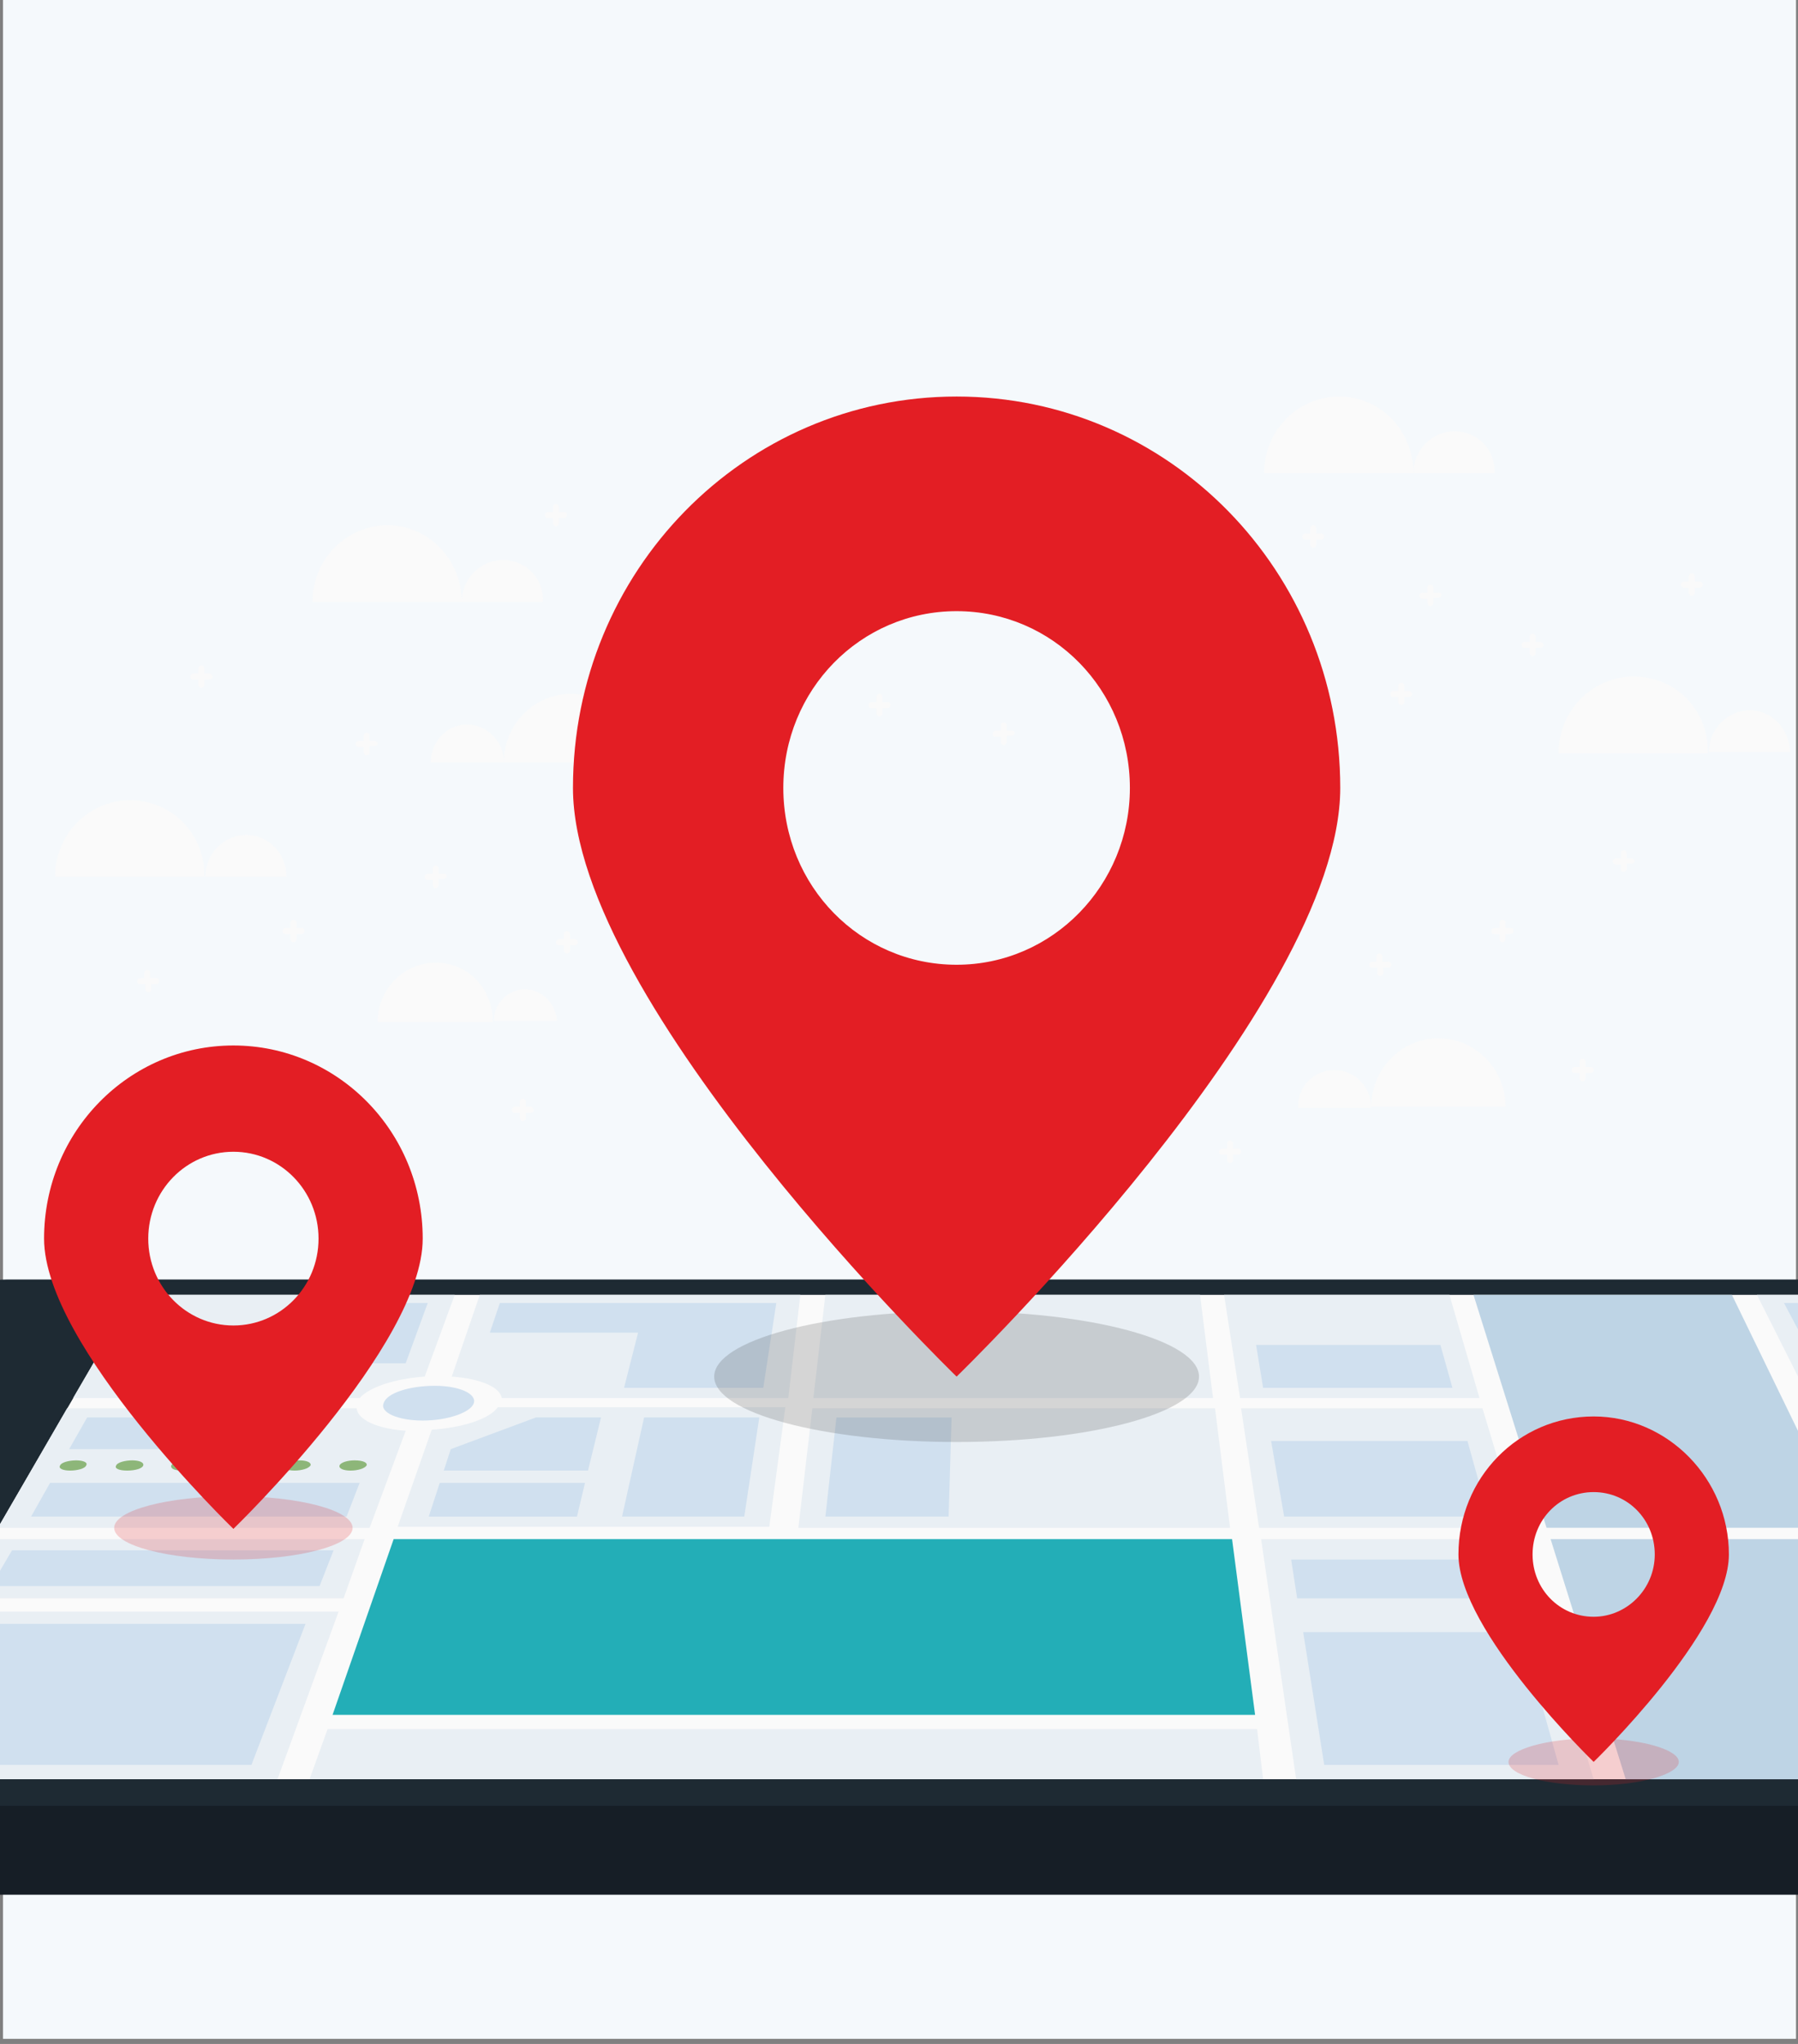 <svg width="176" height="200" viewBox="0 0 176 200" fill="none" xmlns="http://www.w3.org/2000/svg">
<rect x="0" y="0" width="176" height="200" fill="#808080" stroke="none"/>
<g clip-path="url(#clip0)">
<path d="M175.805 -0.5H0.295V199.5H175.805V-0.5Z" fill="#F5F9FC"/>
<path d="M45.692 70.898C47.653 70.898 49.32 72.498 49.32 74.598H42.162C42.162 72.598 43.731 70.898 45.692 70.898Z" fill="#FAFAFA"/>
<path d="M55.89 67.898C59.517 67.898 62.459 70.898 62.459 74.598H49.32C49.32 70.898 52.262 67.898 55.89 67.898Z" fill="#FAFAFA"/>
<path d="M130.604 104.703C132.565 104.703 134.232 106.303 134.232 108.403H127.074C126.976 106.303 128.643 104.703 130.604 104.703Z" fill="#FAFAFA"/>
<path d="M140.802 101.602C144.43 101.602 147.371 104.602 147.371 108.302H134.232C134.232 104.602 137.174 101.602 140.802 101.602Z" fill="#FAFAFA"/>
<path d="M239.831 181V172.7H234.242L208.259 137.6C206.788 135.6 201.2 134 195.709 134H0.687C-4.804 134 -10.393 135.6 -11.863 137.6L-37.847 172.7H-43.435V181.4C-43.239 183.7 -39.612 185.4 -33.925 185.4H230.222C236.301 185.4 240.027 183.6 239.831 181Z" fill="#161E26"/>
<path d="M-11.863 128.799L-42.749 170.499C-45.2 173.899 -41.376 176.699 -33.925 176.699H230.223C237.576 176.699 241.498 173.899 239.047 170.499L208.161 128.799C206.69 126.799 201.102 125.199 195.611 125.199H0.687C-4.804 125.299 -10.393 126.799 -11.863 128.799Z" fill="#1E2A33"/>
<path d="M210.908 174.099H-14.51L13.042 126.699H183.355L210.908 174.099Z" fill="#FAFAFA"/>
<path d="M42.26 139.899L38.926 149.399H75.302L76.871 137.699H48.731C47.848 138.899 45.201 139.699 42.26 139.899Z" fill="#E9EFF4"/>
<path d="M78.342 126.699H46.966L44.221 134.699C46.966 134.899 48.927 135.699 49.123 136.799H77.166L78.342 126.699Z" fill="#E9EFF4"/>
<path d="M46.379 137.302C46.673 136.402 45.007 135.602 42.555 135.602C40.104 135.602 37.849 136.302 37.555 137.302C37.162 138.202 38.927 139.002 41.379 139.002C43.83 139.002 46.085 138.202 46.379 137.302Z" fill="#D0E0EF"/>
<path d="M57.459 133.1C57.655 132.5 56.38 132 54.713 132C53.047 132 51.478 132.5 51.282 133.1C51.086 133.7 52.36 134.2 54.027 134.2C55.694 134.2 57.263 133.7 57.459 133.1Z" fill="#E9EFF4"/>
<path d="M35.692 150.602H-0.881L-4.215 156.402H33.633L35.692 150.602Z" fill="#E9EFF4"/>
<path d="M79.617 136.799H118.739L117.465 126.699H80.794L79.617 136.799Z" fill="#E9EFF4"/>
<path d="M120.602 150.602H38.534L32.553 167.802H122.857L120.602 150.602Z" fill="#23AEB7"/>
<path d="M169.529 126.699H144.232L151.39 149.499H180.609L169.529 126.699Z" fill="#BED4E5"/>
<path d="M6.57 137.801L-0.195 149.501H36.181L39.711 140.001C36.868 139.801 35.005 138.901 34.907 137.801H6.57Z" fill="#E9EFF4"/>
<path d="M44.515 126.699H13.041L7.158 136.799H35.2C36.181 135.699 38.73 134.899 41.574 134.699L44.515 126.699Z" fill="#E9EFF4"/>
<path d="M118.935 137.801H79.519L78.147 149.501H120.406L118.935 137.801Z" fill="#E9EFF4"/>
<path d="M32.064 169.199L30.299 174.099H123.643L123.054 169.199H32.064Z" fill="#E9EFF4"/>
<path d="M123.445 150.602L126.877 174.102H155.998L148.938 150.602H123.445Z" fill="#E9EFF4"/>
<path d="M-4.999 157.699L-14.51 174.099H27.162L33.143 157.699H-4.999Z" fill="#E9EFF4"/>
<path d="M151.783 150.602L159.137 174.102H192.67L181.198 150.602H151.783Z" fill="#BED4E5"/>
<path d="M183.452 149.499H196.591L183.354 126.699H171.98L183.452 149.499Z" fill="#E9EFF4"/>
<path d="M144.821 136.799L141.88 126.699H119.818L121.387 136.799H144.821Z" fill="#E9EFF4"/>
<path d="M145.114 137.801H121.484L123.249 149.501H148.644L145.114 137.801Z" fill="#E9EFF4"/>
<path d="M7.452 142.898C6.766 142.898 5.981 143.098 5.883 143.398C5.687 143.698 6.178 143.898 6.864 143.898C7.55 143.898 8.335 143.698 8.433 143.398C8.629 143.098 8.139 142.898 7.452 142.898Z" fill="#8DB679"/>
<path d="M12.942 142.898C12.256 142.898 11.471 143.098 11.373 143.398C11.177 143.698 11.668 143.898 12.452 143.898C13.236 143.898 13.923 143.698 14.021 143.398C14.119 143.098 13.629 142.898 12.942 142.898Z" fill="#8DB679"/>
<path d="M18.336 142.898C17.649 142.898 16.865 143.098 16.767 143.398C16.669 143.698 17.061 143.898 17.845 143.898C18.532 143.898 19.316 143.698 19.414 143.398C19.61 143.098 19.12 142.898 18.336 142.898Z" fill="#8DB679"/>
<path d="M23.827 142.898C23.141 142.898 22.455 143.098 22.259 143.398C22.16 143.698 22.651 143.898 23.337 143.898C24.023 143.898 24.808 143.698 24.906 143.398C25.004 143.098 24.514 142.898 23.827 142.898Z" fill="#8DB679"/>
<path d="M29.318 142.898C28.631 142.898 27.945 143.098 27.749 143.398C27.651 143.698 28.141 143.898 28.827 143.898C29.514 143.898 30.2 143.698 30.396 143.398C30.494 143.098 30.004 142.898 29.318 142.898Z" fill="#8DB679"/>
<path d="M34.71 142.898C34.023 142.898 33.337 143.098 33.239 143.398C33.141 143.698 33.631 143.898 34.318 143.898C35.004 143.898 35.69 143.698 35.886 143.398C35.984 143.098 35.494 142.898 34.71 142.898Z" fill="#8DB679"/>
<path d="M-0.881 155.199L1.178 151.699H32.652L31.28 155.199H-0.881Z" fill="#D0E0EF"/>
<path d="M100.012 135.8L99.914 127.5H115.308L116.19 135.8H100.012Z" fill="#E9EFF4"/>
<path d="M80.795 148.399L81.874 138.699H93.149L92.855 148.399H80.795Z" fill="#D0E0EF"/>
<path d="M60.891 148.399L63.048 138.699H74.323L72.853 148.399H60.891Z" fill="#D0E0EF"/>
<path d="M129.623 172.699L127.564 159.699H148.939L152.567 172.699H129.623Z" fill="#D0E0EF"/>
<path d="M126.975 156.402L126.387 152.602H146.879L147.958 156.402H126.975Z" fill="#D0E0EF"/>
<path d="M-10.688 172.698L-2.843 158.898H29.905L24.61 172.698H-10.688Z" fill="#D0E0EF"/>
<path d="M179.237 136.2L174.629 127.5H181.59L186.493 136.2H179.237Z" fill="#D0E0EF"/>
<path d="M123.641 135.802L122.955 131.602H140.996L142.173 135.802H123.641Z" fill="#D0E0EF"/>
<path d="M125.7 148.4L124.426 141H143.644L145.703 148.4H125.7Z" fill="#D0E0EF"/>
<path d="M3.041 148.398H33.927L35.202 145.098H4.904L3.041 148.398Z" fill="#D0E0EF"/>
<path d="M30.202 138.699H8.532L6.768 141.799H28.927L30.202 138.699Z" fill="#D0E0EF"/>
<path d="M52.458 138.699L44.124 141.799L43.438 143.899H57.557L58.831 138.699H52.458Z" fill="#D0E0EF"/>
<path d="M26.18 133.4L29.023 127.5H41.868L39.711 133.4H26.18Z" fill="#D0E0EF"/>
<path d="M22.846 127.5H14.806L10.1 135.8H18.532L22.846 127.5Z" fill="#E9EFF4"/>
<path d="M48.928 127.5L47.947 130.4H62.459L61.086 135.8H74.715L75.99 127.5H48.928Z" fill="#D0E0EF"/>
<path d="M41.967 148.402L43.045 145.102H57.263L56.478 148.402H41.967Z" fill="#D0E0EF"/>
<path opacity="0.2" d="M22.846 152.602C29.29 152.602 34.514 151.214 34.514 149.502C34.514 147.79 29.29 146.402 22.846 146.402C16.402 146.402 11.178 147.79 11.178 149.502C11.178 151.214 16.402 152.602 22.846 152.602Z" fill="#E31E24"/>
<path d="M22.846 102.301C12.649 102.301 4.314 110.701 4.314 121.201C4.314 131.701 22.846 149.601 22.846 149.601C22.846 149.601 41.377 131.701 41.377 121.201C41.377 110.701 33.043 102.301 22.846 102.301ZM22.846 131.701C17.159 131.701 12.453 127.001 12.453 121.101C12.453 115.301 17.061 110.501 22.846 110.501C28.533 110.501 33.239 115.201 33.239 121.101C33.239 127.001 28.631 131.701 22.846 131.701Z" fill="#E31E24"/>
<path d="M22.846 108.5C15.983 108.5 10.492 114.2 10.492 121.1C10.492 128.1 16.081 133.7 22.846 133.7C29.71 133.7 35.201 128 35.201 121.1C35.201 114.2 29.71 108.5 22.846 108.5ZM22.846 129.7C18.238 129.7 14.512 125.9 14.512 121.2C14.512 116.5 18.238 112.7 22.846 112.7C27.455 112.7 31.181 116.5 31.181 121.2C31.181 125.9 27.455 129.7 22.846 129.7Z" fill="#E31E24"/>
<path opacity="0.2" d="M164.333 172.402C164.333 173.602 160.607 174.702 155.998 174.702C151.39 174.702 147.664 173.702 147.664 172.402C147.664 171.202 151.39 170.102 155.998 170.102C160.607 170.102 164.333 171.202 164.333 172.402Z" fill="#E31E24"/>
<path d="M155.998 138.602C148.645 138.602 142.762 144.602 142.762 152.102C142.762 159.602 155.998 172.402 155.998 172.402C155.998 172.402 169.235 159.602 169.235 152.102C169.235 144.702 163.254 138.602 155.998 138.602ZM155.998 159.702C151.88 159.702 148.547 156.302 148.547 152.102C148.547 147.902 151.88 144.502 155.998 144.502C160.117 144.502 163.45 147.902 163.45 152.102C163.352 156.302 160.019 159.702 155.998 159.702Z" fill="#E31E24"/>
<path d="M155.998 143.102C151.096 143.102 147.174 147.102 147.174 152.102C147.174 157.102 151.096 161.102 155.998 161.102C160.901 161.102 164.823 157.102 164.823 152.102C164.823 147.102 160.901 143.102 155.998 143.102ZM155.998 158.202C152.665 158.202 150.017 155.502 150.017 152.102C150.017 148.702 152.665 146.002 155.998 146.002C159.332 146.002 161.979 148.702 161.979 152.102C161.979 155.502 159.234 158.202 155.998 158.202Z" fill="#E31E24"/>
<path opacity="0.2" d="M93.638 141.101C106.743 141.101 117.366 138.235 117.366 134.701C117.366 131.166 106.743 128.301 93.638 128.301C80.534 128.301 69.91 131.166 69.91 134.701C69.91 138.235 80.534 141.101 93.638 141.101Z" fill="#444444"/>
<path d="M93.639 38.801C72.853 38.801 56.086 55.901 56.086 77.101C56.086 98.301 93.639 134.701 93.639 134.701C93.639 134.701 131.192 98.301 131.192 77.101C131.192 55.901 114.426 38.801 93.639 38.801ZM93.639 98.601C81.971 98.601 72.558 89.001 72.558 77.101C72.558 65.201 81.971 55.601 93.639 55.601C105.307 55.601 114.72 65.201 114.72 77.101C114.72 89.001 105.307 98.601 93.639 98.601Z" fill="#E31E24"/>
<path d="M93.638 51.402C79.715 51.402 68.439 62.902 68.439 77.102C68.439 91.302 79.715 102.802 93.638 102.802C107.561 102.802 118.837 91.302 118.837 77.102C118.837 62.902 107.561 51.402 93.638 51.402ZM93.638 94.402C84.225 94.402 76.676 86.702 76.676 77.102C76.676 67.502 84.225 59.802 93.638 59.802C103.051 59.802 110.601 67.502 110.601 77.102C110.601 86.602 103.051 94.402 93.638 94.402Z" fill="#E31E24"/>
<path d="M24.12 81.699C21.963 81.699 20.1 83.499 20.1 85.799H28.042C28.042 83.499 26.277 81.699 24.12 81.699Z" fill="#FAFAFA"/>
<path d="M12.746 78.301C8.726 78.301 5.393 81.601 5.393 85.801H20.002C20.1 81.601 16.766 78.301 12.746 78.301Z" fill="#FAFAFA"/>
<path d="M49.221 54.797C47.064 54.797 45.201 56.597 45.201 58.897H53.143C53.241 56.597 51.476 54.797 49.221 54.797Z" fill="#FAFAFA"/>
<path d="M37.946 51.398C33.925 51.398 30.592 54.698 30.592 58.898H45.201C45.201 54.798 41.966 51.398 37.946 51.398Z" fill="#FAFAFA"/>
<path d="M142.37 42.199C140.213 42.199 138.35 43.999 138.35 46.299H146.292C146.39 43.999 144.625 42.199 142.37 42.199Z" fill="#FAFAFA"/>
<path d="M131.094 38.801C127.074 38.801 123.74 42.101 123.74 46.301H138.35C138.35 42.101 135.114 38.801 131.094 38.801Z" fill="#FAFAFA"/>
<path d="M51.377 96.801C49.711 96.801 48.338 98.201 48.338 99.901H54.515C54.417 98.201 53.044 96.801 51.377 96.801Z" fill="#FAFAFA"/>
<path d="M42.652 94.199C39.514 94.199 36.965 96.799 36.965 99.999H48.241C48.241 96.699 45.789 94.199 42.652 94.199Z" fill="#FAFAFA"/>
<path d="M171.293 69.5C169.136 69.5 167.273 71.3 167.273 73.6H175.215C175.215 71.4 173.451 69.5 171.293 69.5Z" fill="#FAFAFA"/>
<path d="M159.92 66.199C155.9 66.199 152.566 69.499 152.566 73.699H167.176C167.274 69.499 164.038 66.199 159.92 66.199Z" fill="#FAFAFA"/>
<path d="M43.437 85.499H42.947V84.999C42.947 84.899 42.849 84.699 42.653 84.699C42.555 84.699 42.359 84.799 42.359 84.999V85.499H41.868C41.77 85.499 41.574 85.599 41.574 85.799C41.574 85.999 41.672 86.099 41.868 86.099H42.359V86.599C42.359 86.699 42.457 86.899 42.653 86.899C42.751 86.899 42.947 86.799 42.947 86.599V85.999H43.437C43.535 85.999 43.731 85.899 43.731 85.699C43.731 85.499 43.535 85.499 43.437 85.499Z" fill="#FAFAFA"/>
<path d="M56.281 91.902H55.791V91.402C55.791 91.302 55.693 91.102 55.496 91.102C55.398 91.102 55.202 91.202 55.202 91.402V91.902H54.712C54.614 91.902 54.418 92.002 54.418 92.202C54.418 92.402 54.516 92.502 54.712 92.502H55.202V93.002C55.202 93.102 55.3 93.302 55.496 93.302C55.595 93.302 55.791 93.202 55.791 93.002V92.502H56.281C56.379 92.502 56.575 92.402 56.575 92.202C56.575 92.002 56.379 91.902 56.281 91.902Z" fill="#FAFAFA"/>
<path d="M86.873 68.698H86.382V68.198C86.382 68.098 86.284 67.898 86.088 67.898C85.99 67.898 85.794 67.998 85.794 68.198V68.698H85.304C85.206 68.698 85.01 68.798 85.01 68.998C85.01 69.198 85.108 69.298 85.304 69.298H85.794V69.798C85.794 69.898 85.892 70.098 86.088 70.098C86.186 70.098 86.382 69.998 86.382 69.798V69.298H86.873C86.971 69.298 87.167 69.198 87.167 68.998C87.167 68.798 87.069 68.698 86.873 68.698Z" fill="#FAFAFA"/>
<path d="M99.031 71.499H98.541V70.999C98.541 70.899 98.443 70.699 98.246 70.699C98.148 70.699 97.952 70.799 97.952 70.999V71.499H97.462C97.364 71.499 97.168 71.599 97.168 71.799C97.168 71.999 97.266 72.099 97.462 72.099H97.952V72.599C97.952 72.699 98.05 72.899 98.246 72.899C98.345 72.899 98.541 72.799 98.541 72.599V71.999H99.031C99.129 71.999 99.325 71.899 99.325 71.699C99.325 71.499 99.129 71.499 99.031 71.499Z" fill="#FAFAFA"/>
<path d="M137.957 67.601H137.466V67.101C137.466 67.001 137.368 66.801 137.172 66.801C137.074 66.801 136.878 66.901 136.878 67.101V67.601H136.388C136.29 67.601 136.094 67.701 136.094 67.901C136.094 68.001 136.192 68.201 136.388 68.201H136.878V68.701C136.878 68.801 136.976 69.001 137.172 69.001C137.27 69.001 137.466 68.901 137.466 68.701V68.201H137.957C138.055 68.201 138.251 68.101 138.251 67.901C138.153 67.801 138.055 67.601 137.957 67.601Z" fill="#FAFAFA"/>
<path d="M150.802 62.8H150.312V62.3C150.312 62.2 150.214 62 150.018 62C149.92 62 149.724 62.1 149.724 62.3V62.8H149.234C149.136 62.8 148.939 62.9 148.939 63.1C148.939 63.2 149.038 63.4 149.234 63.4H149.724V63.9C149.724 64 149.822 64.2 150.018 64.2C150.116 64.2 150.312 64.1 150.312 63.9V63.4H150.802C150.9 63.4 151.097 63.3 151.097 63.1C150.999 62.9 150.9 62.8 150.802 62.8Z" fill="#FAFAFA"/>
<path d="M129.33 52.198H128.839V51.698C128.839 51.598 128.741 51.398 128.545 51.398C128.447 51.398 128.251 51.498 128.251 51.698V52.198H127.761C127.663 52.198 127.467 52.298 127.467 52.498C127.467 52.698 127.565 52.798 127.761 52.798H128.251V53.298C128.251 53.398 128.349 53.598 128.545 53.598C128.643 53.598 128.839 53.498 128.839 53.298V52.798H129.33C129.428 52.798 129.624 52.698 129.624 52.498C129.624 52.298 129.428 52.198 129.33 52.198Z" fill="#FAFAFA"/>
<path d="M140.8 57.999H140.31V57.499C140.31 57.399 140.212 57.199 140.016 57.199C139.918 57.199 139.722 57.299 139.722 57.499V57.999H139.232C139.134 57.999 138.938 58.099 138.938 58.299C138.938 58.399 139.036 58.599 139.232 58.599H139.722V58.999C139.722 59.099 139.82 59.299 140.016 59.299C140.114 59.299 140.31 59.199 140.31 58.999V58.499H140.8C140.899 58.499 141.095 58.399 141.095 58.199C141.095 58.099 140.997 57.999 140.8 57.999Z" fill="#FAFAFA"/>
<path d="M166.392 56.902H165.902V56.402C165.902 56.302 165.804 56.102 165.608 56.102C165.51 56.102 165.314 56.202 165.314 56.402V56.902H164.823C164.725 56.902 164.529 57.002 164.529 57.202C164.529 57.302 164.627 57.502 164.823 57.502H165.314V58.002C165.314 58.102 165.412 58.302 165.608 58.302C165.706 58.302 165.902 58.202 165.902 58.002V57.502H166.392C166.49 57.502 166.686 57.402 166.686 57.202C166.686 57.102 166.588 56.902 166.392 56.902Z" fill="#FAFAFA"/>
<path d="M135.898 94.101H135.31V93.601C135.31 93.501 135.212 93.301 135.016 93.301C134.918 93.301 134.722 93.401 134.722 93.601V94.101H134.329C134.231 94.101 134.035 94.201 134.035 94.401C134.035 94.601 134.133 94.701 134.329 94.701H134.82V95.201C134.82 95.301 134.918 95.501 135.114 95.501C135.212 95.501 135.408 95.401 135.408 95.201V94.701H135.898C135.996 94.701 136.192 94.601 136.192 94.401C136.192 94.201 135.996 94.101 135.898 94.101Z" fill="#FAFAFA"/>
<path d="M147.861 90.8H147.371V90.3C147.371 90.2 147.273 90 147.077 90C146.979 90 146.782 90.1 146.782 90.3V90.8H146.292C146.194 90.8 145.998 90.9 145.998 91.1C145.998 91.3 146.096 91.4 146.292 91.4H146.782V91.9C146.782 92 146.88 92.2 147.077 92.2C147.175 92.2 147.371 92.1 147.371 91.9V91.4H147.861C147.959 91.4 148.155 91.3 148.155 91.1C148.155 90.9 148.057 90.8 147.861 90.8Z" fill="#FAFAFA"/>
<path d="M121.191 112.402H120.701V111.902C120.701 111.802 120.603 111.602 120.407 111.602C120.309 111.602 120.113 111.702 120.113 111.902V112.402H119.622C119.524 112.402 119.328 112.502 119.328 112.702C119.328 112.902 119.426 113.002 119.622 113.002H120.113V113.502C120.113 113.602 120.211 113.802 120.407 113.802C120.505 113.802 120.701 113.702 120.701 113.502V113.002H121.191C121.289 113.002 121.485 112.902 121.485 112.702C121.485 112.502 121.387 112.402 121.191 112.402Z" fill="#FAFAFA"/>
<path d="M155.705 104.402H155.215V103.902C155.215 103.802 155.116 103.602 154.92 103.602C154.822 103.602 154.626 103.702 154.626 103.902V104.402H154.136C154.038 104.402 153.842 104.502 153.842 104.702C153.842 104.902 153.94 105.002 154.136 105.002H154.626V105.502C154.626 105.602 154.724 105.802 154.92 105.802C155.018 105.802 155.215 105.702 155.215 105.502V105.002H155.705C155.803 105.002 155.999 104.902 155.999 104.702C155.999 104.502 155.803 104.402 155.705 104.402Z" fill="#FAFAFA"/>
<path d="M159.724 83.999H159.234V83.499C159.234 83.399 159.136 83.199 158.94 83.199C158.842 83.199 158.646 83.299 158.646 83.499V83.999H158.155C158.057 83.999 157.861 84.099 157.861 84.299C157.861 84.399 157.959 84.599 158.155 84.599H158.646V84.999C158.646 85.099 158.744 85.299 158.94 85.299C159.038 85.299 159.234 85.199 159.234 84.999V84.499H159.724C159.822 84.499 160.018 84.399 160.018 84.199C159.92 84.099 159.822 83.999 159.724 83.999Z" fill="#FAFAFA"/>
<path d="M36.672 72.499H36.181V71.999C36.181 71.899 36.083 71.699 35.887 71.699C35.789 71.699 35.593 71.799 35.593 71.999V72.499H35.103C35.005 72.499 34.809 72.599 34.809 72.799C34.809 72.899 34.907 73.099 35.103 73.099H35.593V73.599C35.593 73.699 35.691 73.899 35.887 73.899C35.985 73.899 36.181 73.799 36.181 73.599V72.999H36.672C36.77 72.999 36.966 72.899 36.966 72.699C36.868 72.599 36.77 72.499 36.672 72.499Z" fill="#FAFAFA"/>
<path d="M55.203 50.101H54.712V49.601C54.712 49.501 54.614 49.301 54.418 49.301C54.32 49.301 54.124 49.401 54.124 49.601V50.101H53.634C53.536 50.101 53.34 50.201 53.34 50.401C53.34 50.501 53.438 50.701 53.634 50.701H54.124V51.201C54.124 51.301 54.222 51.501 54.418 51.501C54.516 51.501 54.712 51.401 54.712 51.201V50.701H55.203C55.301 50.701 55.497 50.601 55.497 50.401C55.497 50.201 55.399 50.101 55.203 50.101Z" fill="#FAFAFA"/>
<path d="M20.494 65.902H20.004V65.402C20.004 65.302 19.905 65.102 19.709 65.102C19.611 65.102 19.415 65.202 19.415 65.402V65.902H18.925C18.827 65.902 18.631 66.002 18.631 66.202C18.631 66.402 18.729 66.502 18.925 66.502H19.415V67.002C19.415 67.102 19.513 67.302 19.709 67.302C19.808 67.302 20.004 67.202 20.004 67.002V66.502H20.494C20.592 66.502 20.788 66.402 20.788 66.202C20.788 66.002 20.592 65.902 20.494 65.902Z" fill="#FAFAFA"/>
<path d="M29.513 90.8H29.023V90.3C29.023 90.2 28.925 90 28.729 90C28.631 90 28.435 90.1 28.435 90.3V90.8H27.945C27.846 90.8 27.65 90.9 27.65 91.1C27.65 91.3 27.748 91.4 27.945 91.4H28.435V91.9C28.435 92 28.533 92.2 28.729 92.2C28.827 92.2 29.023 92.1 29.023 91.9V91.4H29.513C29.611 91.4 29.808 91.3 29.808 91.1C29.808 90.9 29.709 90.8 29.513 90.8Z" fill="#FAFAFA"/>
<path d="M15.296 95.698H14.708V95.198C14.708 95.098 14.61 94.898 14.414 94.898C14.316 94.898 14.12 94.998 14.12 95.198V95.698H13.728C13.63 95.698 13.434 95.798 13.434 95.998C13.434 96.198 13.532 96.298 13.728 96.298H14.218V96.798C14.218 96.898 14.316 97.098 14.512 97.098C14.61 97.098 14.806 96.998 14.806 96.798V96.298H15.296C15.395 96.298 15.591 96.198 15.591 95.998C15.591 95.798 15.395 95.698 15.296 95.698Z" fill="#FAFAFA"/>
<path d="M51.967 108.3H51.476V107.8C51.476 107.7 51.378 107.5 51.182 107.5C51.084 107.5 50.888 107.6 50.888 107.8V108.3H50.398C50.3 108.3 50.103 108.4 50.103 108.6C50.103 108.7 50.202 108.9 50.398 108.9H50.888V109.4C50.888 109.5 50.986 109.7 51.182 109.7C51.28 109.7 51.476 109.6 51.476 109.4V108.9H51.967C52.065 108.9 52.261 108.8 52.261 108.6C52.163 108.4 52.065 108.3 51.967 108.3Z" fill="#FAFAFA"/>
</g>
<defs>
<clipPath id="clip0">
<rect width="176" height="200" fill="white"/>
</clipPath>
</defs>
</svg>
